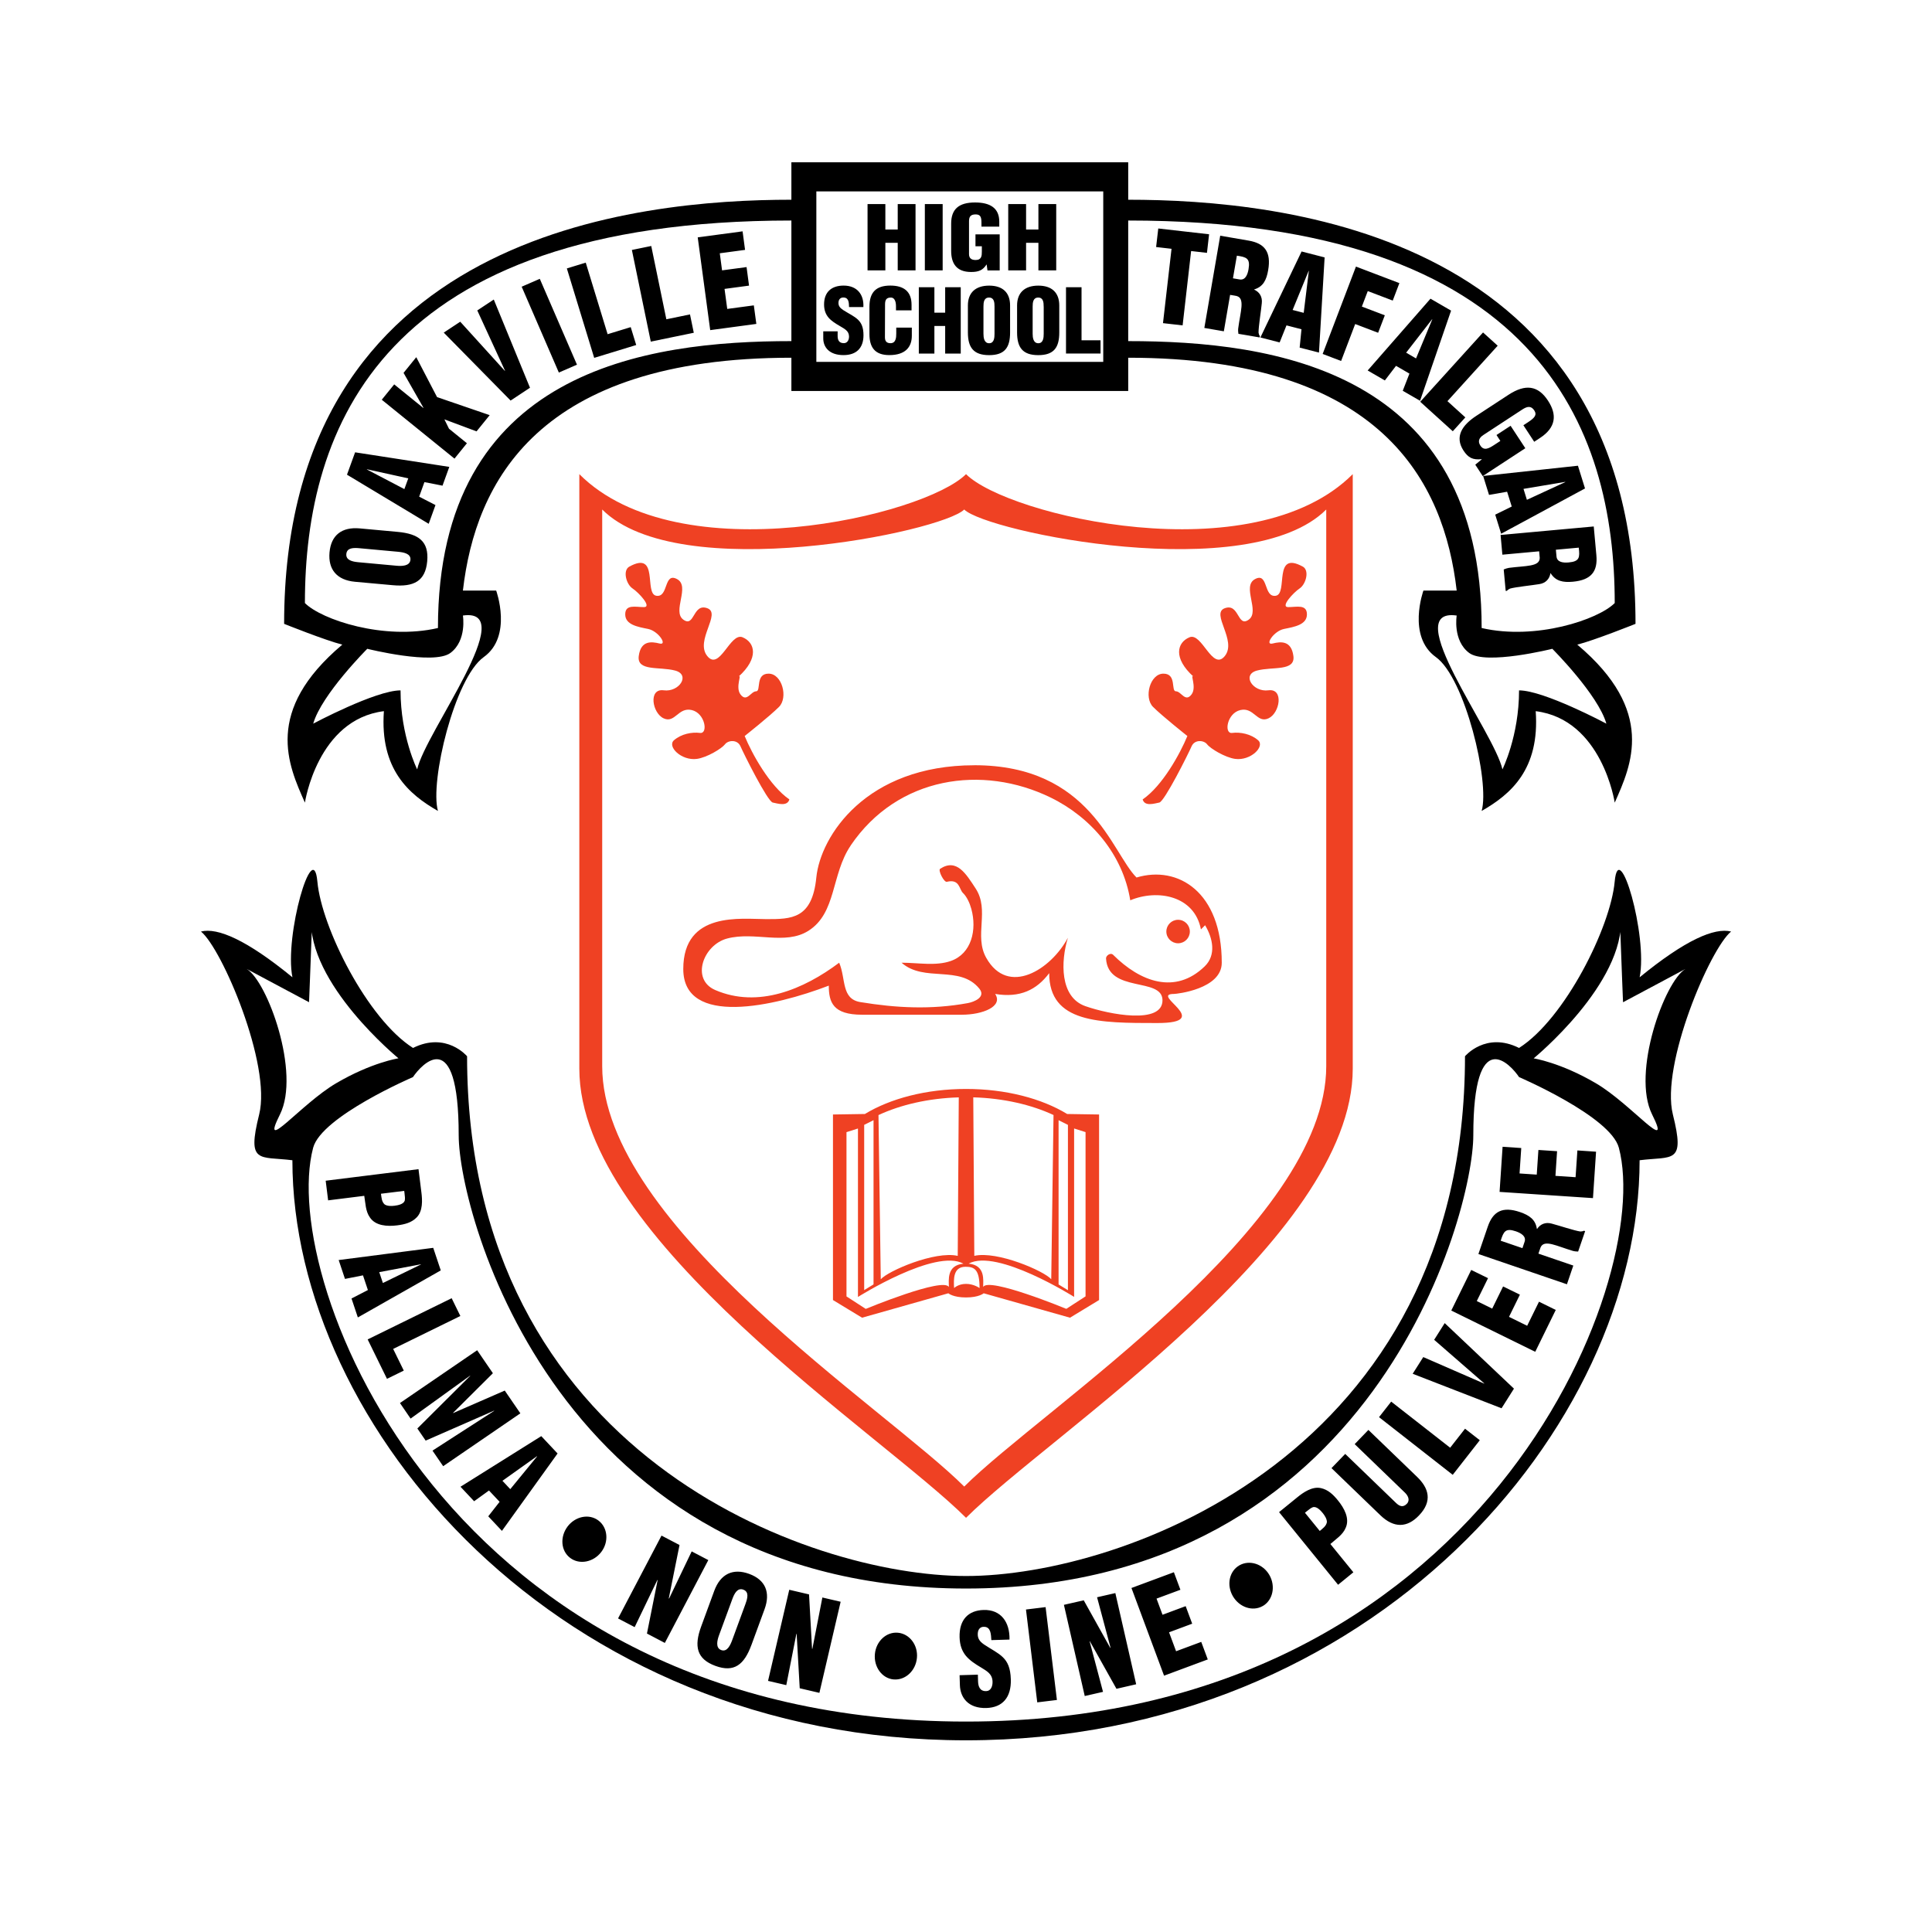 <?xml version="1.0" encoding="UTF-8"?><svg id="Layer_1" xmlns="http://www.w3.org/2000/svg" viewBox="0 0 500 500"><defs><style>.cls-1{fill:#ef4123;}</style></defs><path d="M291.98,57.07v31.21c37.66,0,91.47,7.53,91.47,74.25,13.99,3.23,30.13-2.15,34.44-6.46,0-45.19-19.73-99-125.9-99ZM388.83,199.11s4.3-8.61,4.3-20.44c6.46,0,22.6,8.61,22.6,8.61-2.15-7.53-13.99-19.37-13.99-19.37,0,0-17.22,4.3-21.52,1.07-4.31-3.23-3.23-9.68-3.23-9.68-15.06-2.15,9.69,30.13,11.84,39.81ZM285.52,93.65v-44.12h-74.25v44.12h74.25ZM204.81,101.19v-8.61c-65.64,0-81.78,32.28-85.01,60.26h8.61s4.31,11.84-3.23,17.22c-7.53,5.38-13.99,32.28-11.84,39.81-7.53-4.3-15.06-10.76-13.99-25.82-17.22,2.15-20.44,23.67-20.44,23.67-4.31-9.69-10.76-23.67,9.68-40.89-4.3-1.07-15.06-5.38-15.06-5.38,0-101.15,91.47-109.76,131.28-109.76v-9.69h87.17v9.69c39.82,0,131.29,8.61,131.29,109.76,0,0-10.76,4.31-15.07,5.38,20.45,17.22,13.99,31.21,9.69,40.89,0,0-3.23-21.52-20.45-23.67,1.08,15.06-6.46,21.52-13.99,25.82,2.15-7.53-4.31-34.43-11.84-39.81-7.53-5.38-3.23-17.22-3.23-17.22h8.61c-3.23-27.98-19.37-60.26-85.01-60.26v8.61h-87.17ZM78.91,156.07c4.3,4.31,20.44,9.69,34.43,6.46,0-66.72,53.81-74.25,91.47-74.25v-31.21c-106.17,0-125.9,53.81-125.9,99ZM119.8,159.3s1.08,6.46-3.23,9.68c-4.31,3.23-21.52-1.07-21.52-1.07,0,0-11.84,11.84-13.99,19.37,0,0,16.14-8.61,22.6-8.61,0,11.84,4.3,20.44,4.3,20.44,2.15-9.68,26.9-41.97,11.84-39.81Z"/><path d="M84.28,305.57l24.03-2.99.75,6.02c.25,1.96.4,4.81-1.21,6.45-1.33,1.37-3.09,1.82-5.05,2.07-2.59.32-5.58.14-7.05-2.02-1.18-1.64-1.15-3.73-1.48-5.62l-9.35,1.17-.63-5.07ZM98.59,308.94c.15.95.16,2.06.97,2.78.7.44,1.68.43,2.51.33.93-.12,2.33-.38,2.67-1.3.13-.51.04-1.21-.06-2.01l-.07-.54-6.02.74ZM87.65,326.1l24.47-3.16,1.95,5.84-21.46,12.17-1.64-4.9,4.24-2.19-1.27-3.8-4.66.92-1.63-4.88ZM108.93,327.25l-.02-.05-10.76,2.03.94,2.81,9.84-4.79ZM95.15,346.64l21.74-10.66,2.25,4.6-17.39,8.52,2.75,5.61-4.35,2.13-5-10.2ZM103.5,363.11l19.99-13.67,4.07,5.95-10.31,10.26.03.05,13.35-5.82,4.04,5.89-19.98,13.68-2.76-4.03,15.96-10.29-.03-.05-17.7,7.75-2.15-3.14,13.68-13.62-.03-.05-15.4,11.11-2.74-4.01ZM119.17,384.77l20.91-13.1,4.22,4.49-14.4,20.03-3.54-3.77,2.94-3.75-2.75-2.93-3.85,2.78-3.52-3.75ZM138.99,376.92l-.04-.04-8.92,6.35,2.03,2.16,6.93-8.46ZM147.54,403.17c-2.41-1.83-2.66-5.47-.63-8.14,2.02-2.64,5.58-3.34,7.98-1.51,2.41,1.83,2.73,5.49.72,8.13-2.04,2.67-5.66,3.36-8.06,1.53ZM170.19,408.9l-.08.03-5.86,12.17-4.3-2.25,11.25-21.44,4.66,2.44-2.78,13.81.08.04,5.85-12.2,4.3,2.25-11.25,21.44-4.63-2.43,2.77-13.86ZM194.47,425.71c-1.88,5.12-4.47,7.2-9.32,5.42-4.86-1.78-5.57-5.07-3.69-10.19l3.39-9.24c1.6-4.36,4.84-5.92,9.04-4.38,4.2,1.54,5.57,4.79,3.97,9.16l-3.39,9.24ZM192.93,415.08c.51-1.39,1.01-3.1-.56-3.68-1.53-.56-2.33,1.04-2.84,2.43l-3.43,9.33c-.48,1.3-1,3.32.56,3.88,1.55.57,2.37-1.33,2.85-2.63l3.43-9.34ZM206.17,422.81l-.07.05-2.61,13.25-4.72-1.1,5.49-23.58,5.12,1.2.78,14.07.08.02,2.59-13.29,4.73,1.1-5.5,23.58-5.09-1.19-.8-14.11ZM231.27,434.64c-3.01-.28-5.16-3.24-4.85-6.58.31-3.31,2.96-5.79,5.97-5.51,3.01.28,5.22,3.2,4.91,6.51-.31,3.35-3.02,5.85-6.03,5.57ZM253.07,433.39l.05,1.72c.04,1.39.49,2.6,2.11,2.55,1.19-.03,1.68-1.24,1.64-2.47-.06-2.04-1.59-2.77-2.95-3.63-1.6-.95-2.96-1.85-3.96-3.05-.97-1.2-1.56-2.67-1.62-4.79-.13-4.55,2.27-6.95,6.22-7.06,4.44-.13,6.8,3.09,6.7,7.66l-4.7.14c-.1-1.42-.1-3.35-1.79-3.44-1.05-.07-1.64.59-1.72,1.66-.1,1.46.59,2.18,1.63,2.92,1.96,1.3,3.63,2.09,4.86,3.29,1.23,1.19,1.97,2.78,2.06,5.72.14,4.65-2.12,7.3-6.35,7.42-4.67.13-6.73-2.71-6.83-5.91l-.08-2.58,4.73-.14ZM268.44,440.57l-2.92-24.03,5.08-.62,2.93,24.03-5.08.62ZM282.05,424.72l-.05.08,3.46,13.05-4.73,1.08-5.39-23.6,5.13-1.17,6.86,12.3.08-.02-3.49-13.07,4.73-1.08,5.39,23.6-5.1,1.17-6.9-12.33ZM301.26,433.67l-8.44-22.7,10.98-4.08,1.69,4.54-6.18,2.29,1.55,4.18,5.99-2.23,1.69,4.54-5.99,2.23,1.82,4.9,6.51-2.42,1.69,4.54-11.3,4.2ZM326.79,415.64c-2.62,1.5-6.08.32-7.75-2.59-1.65-2.89-.91-6.44,1.71-7.94,2.62-1.5,6.11-.38,7.77,2.51,1.67,2.92.89,6.53-1.73,8.03ZM346.29,410.13l-15.27-18.79,4.71-3.83c1.53-1.25,3.86-2.89,6.11-2.39,1.86.4,3.18,1.66,4.42,3.19,1.65,2.03,3.07,4.66,2.02,7.05-.76,1.87-2.55,2.95-3.98,4.23l5.95,7.32-3.96,3.23ZM341.56,396.21c.72-.63,1.66-1.23,1.84-2.29,0-.83-.53-1.65-1.05-2.31-.59-.73-1.56-1.77-2.52-1.57-.5.16-1.05.6-1.68,1.11l-.43.35,3.83,4.71ZM344.59,379.95l3.55-3.68,13.15,12.69c.84.81,1.78,1.27,2.79.23.93-.96.28-2.15-.46-2.87l-13.03-12.58,3.55-3.68,12.62,12.17c2.95,2.85,4.08,6.24.44,10-3,3.12-6.41,3.35-9.99-.11l-12.62-12.17ZM375.96,381.68l-19.07-14.92,3.15-4.02,15.26,11.93,3.85-4.92,3.82,2.98-7,8.95ZM388.6,364.46l-23-8.93,2.74-4.32,15.75,6.86.03-.05-12.96-11.28,2.73-4.32,17.92,16.96-3.21,5.08ZM397.33,349.85l-21.74-10.68,5.16-10.51,4.35,2.13-2.91,5.92,3.99,1.96,2.82-5.74,4.35,2.13-2.82,5.74,4.7,2.31,3.06-6.23,4.34,2.13-5.31,10.83ZM407.17,327.53l-1.65,4.84-22.91-7.83,2.42-7.07c1.35-3.96,3.8-5.33,8.36-3.78,2.44.84,4,1.95,4.35,4.34l.06.02c.8-1.23,2.16-1.84,3.78-1.38,1.88.49,5.83,1.81,7.39,2.04.34,0,.66-.05.95-.2l.31.11-1.81,5.28c-.47-.01-.94-.05-1.4-.18-2.05-.61-3.9-1.36-5.35-1.71-1.45-.34-2.5-.27-2.98.83l-.55,1.6,9.04,3.09ZM394,323.03l.56-1.65c.48-1.4-.84-2.22-2.24-2.71-2.72-.93-3.19.05-3.94,2.43l5.62,1.92ZM412.25,310.07l-24.16-1.61.78-11.68,4.83.33-.44,6.58,4.45.3.43-6.38,4.83.32-.42,6.38,5.21.35.47-6.93,4.83.33-.8,12.03Z"/><path d="M224.52,69.98v-17.17h4.61v6.59h3.2v-6.59h4.61v17.17h-4.61v-7.14h-3.2v7.14h-4.61ZM239.35,69.98v-17.17h4.61v17.17h-4.61ZM255.56,70l-.21-1.53h-.05c-.95,1.46-2,1.92-3.98,1.92-3.91,0-5.16-2.36-5.16-5.47v-7.05c0-3.73,1.96-5.47,6.18-5.47,3.93,0,6.27,1.46,6.27,4.97v1.28h-4.61v-.94c0-1.46-.21-2.2-1.44-2.22-1.44-.02-1.78.66-1.78,1.78v8.49c0,.96.5,1.53,1.7,1.53,1.57,0,1.62-1.1,1.62-2.2v-1.35h-1.65v-3.09h6.27v9.34h-3.15ZM260.93,69.98v-17.17h4.62v6.59h3.19v-6.59h4.61v17.17h-4.61v-7.14h-3.19v7.14h-4.62ZM216.78,85.75v1.21c0,.98.32,1.85,1.6,1.85.94,0,1.35-.85,1.35-1.72,0-1.44-1.19-1.99-2.24-2.63-1.24-.71-2.29-1.37-3.05-2.24-.73-.87-1.17-1.92-1.17-3.43,0-3.23,1.94-4.88,5.06-4.88,3.5,0,5.29,2.33,5.11,5.56h-3.71c-.04-1,0-2.38-1.32-2.47-.83-.07-1.31.39-1.4,1.15-.11,1.03.41,1.55,1.22,2.1,1.51.96,2.81,1.55,3.75,2.42.94.87,1.49,2.02,1.49,4.1,0,3.29-1.83,5.13-5.17,5.13-3.69,0-5.24-2.06-5.24-4.33v-1.83h3.73ZM231.88,80.33v-1.1c0-1.46-.53-2.22-1.28-2.22-1.26-.02-1.55.66-1.55,1.79l-.03,8.49c0,.96.39,1.53,1.44,1.53,1.38,0,1.49-1.42,1.49-2.47v-1.56h4.03v2.1c0,2.95-1.69,5.01-5.82,5.01-3.71,0-5.15-1.97-5.15-5.47v-7.05c0-3.73,1.72-5.47,5.4-5.47,3.43,0,5.5,1.46,5.5,4.97v1.44h-4.03ZM237.79,91.5v-17.17h4.03v6.59h2.79v-6.59h4.03v17.17h-4.03v-7.14h-2.79v7.14h-4.03ZM261.41,86.03c0,3.87-1.35,5.88-5.42,5.88s-5.5-2.01-5.5-5.88v-6.98c0-3.29,1.97-5.13,5.5-5.13s5.42,1.83,5.42,5.13v6.98ZM257.38,79.33c0-1.06-.09-2.32-1.42-2.32s-1.44,1.26-1.44,2.32v7.05c0,.98.16,2.45,1.47,2.45s1.39-1.46,1.39-2.45v-7.05ZM274.14,86.03c0,3.87-1.35,5.88-5.43,5.88s-5.49-2.01-5.49-5.88v-6.98c0-3.29,1.97-5.13,5.49-5.13s5.43,1.83,5.43,5.13v6.98ZM270.1,79.33c0-1.06-.09-2.32-1.41-2.32s-1.44,1.26-1.44,2.32v7.05c0,.98.16,2.45,1.46,2.45s1.4-1.46,1.4-2.45v-7.05ZM275.88,91.5v-17.17h4.02v13.74h4.92v3.43h-8.95Z"/><path class="cls-1" d="M149.93,276.59V122.71c25.83,25.83,89.32,10.76,100.08,0,10.76,10.76,74.25,25.83,100.08,0v153.88c0,44.12-78.56,94.7-100.08,116.22-21.52-21.52-100.08-72.1-100.08-116.22ZM249.54,384.72c20.15-20.15,93.69-67.5,93.69-108.8v-144.06c-19.87,19.87-87.92,5.77-93.69,0-5.77,5.77-73.82,19.87-93.69,0v144.06c0,41.3,73.54,88.65,93.69,108.8Z"/><path class="cls-1" d="M252.16,198.04c30.13,0,35.51,22.6,41.97,29.06,10.76-3.23,22.06,3.77,22.06,22.06,0,6.81-11.66,8.07-12.38,8.07-6.46,0,10.76,7.53-4.3,7.53s-27.98,0-27.98-12.91c-3.23,4.31-7.53,6.46-13.99,5.38,2.15,3.23-3.23,5.38-8.61,5.38h-25.83c-7.53,0-8.61-3.22-8.61-7.53-13.99,5.38-37.66,10.76-37.66-4.3s15.07-12.91,21.52-12.91,11.84,0,12.91-10.76c1.07-10.76,12.91-29.06,40.89-29.06ZM220.15,218.84c-5.07,7.48-3.63,17.45-10.95,22.06-6.04,3.8-13.87.1-21.02,1.99-6.17,1.64-9.47,10.56-3.08,13.33,11.1,4.79,22.91-.18,32.08-7.07,1.78,4.17.49,9.37,5.47,10.19,9.3,1.53,18.35,2,27.83.26,1.63-.3,4.75-1.56,2.97-3.74-5.07-6.23-14.27-1.53-20.13-6.71,4.31,0,8.88.91,12.75-.45,5.39-1.89,6.79-8.09,5.31-13.47-.4-1.48-1.17-3.18-2.16-4.12-1.02-.96-.83-3.71-4.18-2.9-.74.18-2.33-2.98-1.74-3.36,4.29-2.81,6.72,1.33,9.18,5.07,3.72,5.67-.46,12.23,2.74,17.94,5.68,10.15,16.83,3,21.15-5.17-1.87,6.12-2.13,15.36,4.51,17.7,6.15,2.16,20.04,4.84,19.97-1.55-.07-6.05-14.1-1.74-14.61-10.79-.04-.72,1.16-1.62,1.84-.94,7.04,7.02,16.08,10.36,23.69,2.99,3.04-2.94,2.12-7.28.11-10.65-.37.36-.72.72-1.08,1.08-1.68-8.76-11.28-10.47-18.29-7.53-1.89-11.83-10.16-21.5-20.6-26.59-17.65-8.62-39.62-5.5-51.77,12.42ZM304.89,244.12c1.68,0,3.04-1.36,3.04-3.04s-1.36-3.04-3.04-3.04-3.04,1.36-3.04,3.04,1.36,3.04,3.04,3.04Z"/><path class="cls-1" d="M162.85,146.65c7.8-4.31,3.76,6.99,6.99,7.53,3.23.54,1.88-6.19,5.38-4.31,3.5,1.88-1.34,8.34,1.62,10.49,2.96,2.15,2.42-4.31,6.19-2.96,3.77,1.34-3.23,8.34,0,12.37,3.23,4.04,5.92-6.19,9.15-4.84,3.23,1.34,4.3,5.38-1.08,10.22,1.07-.96-.89,2.67.54,4.57,1.62,2.15,2.69-.81,4.04-.81s-.27-4.57,3.23-4.57,5.11,6.19,2.69,8.61-8.88,7.53-8.88,7.53c1.88,4.57,6.46,12.91,11.57,16.41-.54,1.88-2.96,1.08-4.3.81-1.35-.27-7.53-12.65-8.34-14.53-.81-1.88-3.23-1.61-4.03-.54-.81,1.08-4.64,3.41-7.26,3.77-4.03.54-7.8-3.23-5.92-4.84,1.88-1.62,4.57-2.15,6.73-1.88,2.15.27,1.34-5.11-2.15-5.92-3.5-.81-4.31,3.5-7.26,2.15-2.96-1.34-4.03-7.8,0-7.26,4.04.54,7-4.04,2.96-5.11-4.03-1.08-9.95.27-9.41-3.77.54-4.03,3.23-3.77,5.38-3.23,2.15.54-.27-3.23-2.96-3.77-2.69-.54-5.92-1.08-5.92-3.77s2.69-1.88,4.84-1.88-1.34-3.77-2.96-4.84c-1.62-1.08-2.6-4.66-.81-5.65Z"/><path class="cls-1" d="M337.18,146.65c-7.8-4.31-3.77,6.99-7,7.53-3.23.54-1.88-6.19-5.38-4.31-3.5,1.88,1.35,8.34-1.62,10.49s-2.42-4.31-6.19-2.96c-3.77,1.34,3.22,8.34,0,12.37-3.23,4.04-5.92-6.19-9.15-4.84-3.23,1.34-4.31,5.38,1.07,10.22-1.07-.96.89,2.67-.54,4.57-1.62,2.15-2.69-.81-4.04-.81s.27-4.57-3.23-4.57-5.11,6.19-2.69,8.61,8.88,7.53,8.88,7.53c-1.88,4.57-6.46,12.91-11.57,16.41.54,1.88,2.96,1.08,4.31.81,1.34-.27,7.53-12.65,8.34-14.53.81-1.88,3.23-1.61,4.03-.54.81,1.08,4.64,3.41,7.26,3.77,4.04.54,7.8-3.23,5.92-4.84-1.88-1.62-4.57-2.15-6.72-1.88s-1.35-5.11,2.15-5.92c3.5-.81,4.3,3.5,7.26,2.15,2.96-1.34,4.04-7.8,0-7.26-4.03.54-6.99-4.04-2.96-5.11,4.04-1.08,9.95.27,9.42-3.77-.54-4.03-3.23-3.77-5.38-3.23-2.15.54.27-3.23,2.96-3.77,2.69-.54,5.92-1.08,5.92-3.77s-2.69-1.88-4.84-1.88,1.35-3.77,2.96-4.84c1.62-1.08,2.6-4.66.81-5.65Z"/><path class="cls-1" d="M227.95,331.07c1.88-2.15,13.99-7.4,19.91-6.05l.27-41.02c-7.85.23-15.04,1.91-20.78,4.58l.59,42.49ZM226.07,332.41v-42.51l-2.42,1.21v42.77l2.42-1.48ZM222.03,292.06l-2.96.94v42.51l4.98,3.23s20.18-8.34,21.52-5.65c0-1.74-.63-5.65,3.77-6.05-7.26-4.03-27.3,8.61-27.3,8.61v-43.58ZM246.92,333.35s1.07-1.08,3.09-1.08,3.5,1.08,3.5,1.08c0-4.84-1.34-5.51-3.63-5.51-3.23,0-3.09,3.23-2.96,5.51ZM250.01,281.82c10.31,0,19.6,2.48,26.17,6.48l8.26.13v48.02l-7.53,4.57-22.33-6.32s-1.21,1.08-4.58,1.08-4.57-1.08-4.57-1.08l-22.33,6.32-7.53-4.57v-48.02l8.26-.13c6.57-3.99,15.87-6.48,26.17-6.48ZM272.66,288.57c-5.73-2.67-12.92-4.35-20.78-4.58l.27,41.02c5.92-1.34,18.03,3.9,19.91,6.05l.59-42.49ZM276.38,333.89v-42.77l-2.42-1.21v42.51l2.42,1.48ZM277.99,335.64s-20.04-12.64-27.31-8.61c4.4.4,3.76,4.31,3.76,6.05,1.34-2.69,21.52,5.65,21.52,5.65l4.98-3.23v-42.51l-2.96-.94v43.58Z"/><path d="M102.92,137.65c5.43.5,8.11,2.46,7.64,7.61-.47,5.15-3.47,6.68-8.9,6.19l-9.81-.89c-4.63-.43-6.97-3.15-6.57-7.61s3.2-6.62,7.83-6.2l9.8.9ZM93.04,141.88c-1.48-.13-3.26-.18-3.41,1.5-.15,1.62,1.61,1.98,3.08,2.12l9.9.91c1.38.13,3.46.11,3.61-1.54.15-1.65-1.9-1.95-3.28-2.08l-9.9-.91ZM110.95,135.56l-21.15-12.71,2.1-5.79,24.38,3.77-1.76,4.86-4.68-.92-1.36,3.77,4.22,2.17-1.75,4.84ZM94.97,121.44l-.02.06,9.7,5.08,1.01-2.78-10.69-2.35ZM117.62,118.69l-18.82-15.24,3.22-3.97,7.53,6.1.04-.05-5.15-9.03,3.29-4.06,5.38,10.33,13.62,4.67-3.4,4.2-8.32-3.11,1.19,2.42,4.64,3.76-3.22,3.98ZM132.14,103.66l-17.3-17.58,4.27-2.82,11.54,12.72.05-.03-7.18-15.61,4.27-2.82,9.37,22.83-5.02,3.32ZM144.63,96.42l-9.62-22.22,4.69-2.04,9.62,22.22-4.7,2.04ZM153.78,92.62l-7.08-23.15,4.89-1.5,5.66,18.52,5.98-1.83,1.42,4.63-10.86,3.32ZM168.42,88.41l-4.89-23.72,5.01-1.03,3.91,18.97,6.12-1.26.98,4.75-11.13,2.29ZM183.8,85.43l-3.23-24,11.61-1.56.64,4.8-6.54.88.59,4.42,6.34-.85.64,4.8-6.34.85.7,5.18,6.88-.92.65,4.8-11.95,1.61ZM388.81,143.54l-.46-5.09,24.11-2.2.68,7.44c.38,4.17-1.29,6.42-6.09,6.86-2.57.23-4.45-.15-5.74-2.19h-.06c-.23,1.46-1.23,2.57-2.89,2.81-1.91.32-6.06.73-7.58,1.16-.3.15-.58.32-.79.57l-.32.03-.51-5.55c.43-.19.88-.34,1.36-.42,2.11-.28,4.12-.35,5.58-.63,1.47-.28,2.39-.77,2.38-1.97l-.15-1.68-9.52.87ZM402.66,142.27l.16,1.74c.13,1.48,1.68,1.68,3.16,1.55,2.86-.26,2.89-1.34,2.6-3.83l-5.92.54ZM383.83,123.18l24.54-2.65,1.83,5.88-21.7,11.72-1.54-4.94,4.28-2.1-1.2-3.83-4.68.82-1.53-4.91ZM405.1,124.77l-.02-.06-10.8,1.81.88,2.83,9.94-4.59ZM381.8,120.26l1.68-1.38-.03-.05c-2.3.25-3.48-.37-4.69-2.21-2.37-3.62-.35-6.61,3.32-9.01l8.32-5.44c4.41-2.88,7.65-2.4,10.22,1.52,2.39,3.65,2.07,6.94-2.06,9.65l-1.51.99-2.8-4.28,1.11-.72c1.73-1.13,2.46-1.89,1.75-3.05-.85-1.35-1.87-1.14-3.19-.27l-10.02,6.56c-1.13.74-1.51,1.65-.77,2.76.95,1.46,2.28.66,3.57-.18l1.59-1.04-1-1.53,3.65-2.39,3.81,5.81-11.02,7.21-1.91-2.92ZM367.55,103.98l16.26-17.94,3.79,3.43-13,14.35,4.63,4.2-3.25,3.59-8.42-7.63ZM353.96,95.87l16.25-18.57,5.33,3.09-8.03,23.33-4.48-2.59,1.73-4.44-3.47-2.01-2.89,3.78-4.45-2.58ZM370.68,82.65l-.05-.03-6.72,8.65,2.56,1.49,4.2-10.1ZM342.3,91.61l8.62-22.62,11.24,4.28-1.72,4.52-6.46-2.46-1.53,4.01,5.94,2.26-1.73,4.52-5.94-2.26-3.64,9.56-4.78-1.82ZM326.19,87.34l10.66-22.26,5.96,1.54-1.46,24.63-5-1.29.47-4.75-3.88-1-1.77,4.41-4.98-1.28ZM338.74,70.1h-.06s-4.15,10.12-4.15,10.12l2.87.74,1.33-10.86ZM316.72,85.74l-5.04-.87,4.11-23.87,7.36,1.27c4.13.71,5.87,2.91,5.05,7.65-.44,2.55-1.29,4.27-3.6,4.98v.07c1.33.59,2.15,1.84,1.95,3.51-.18,1.93-.86,6.04-.84,7.62.06.34.15.65.35.91l-.06.32-5.5-.94c-.07-.47-.11-.94-.05-1.42.27-2.11.73-4.07.84-5.56.11-1.49-.13-2.52-1.28-2.81l-1.66-.29-1.62,9.42ZM319.09,72.03l1.72.29c1.46.25,2.06-1.18,2.31-2.65.49-2.83-.55-3.14-3.02-3.5l-1.01,5.85ZM299.75,59.13l13.16,1.5-.55,4.81-4.1-.47-2.2,19.24-5.08-.58,2.21-19.24-3.99-.46.56-4.81Z"/><path d="M75.68,300.27c-8.61-1.07-11.84,1.08-8.61-11.84,3.23-12.91-9.68-43.04-15.06-47.35,4.3-1.08,11.84,2.15,23.67,11.84-2.15-10.76,5.38-36.59,6.46-24.75,1.07,11.84,12.91,35.51,24.75,43.04,8.61-4.3,13.99,2.15,13.99,2.15,0,102.95,88.6,134.51,129.13,134.51s129.13-31.56,129.13-134.51c0,0,5.38-6.46,13.99-2.15,11.84-7.53,23.67-31.21,24.75-43.04,1.07-11.84,8.61,13.99,6.46,24.75,11.84-9.68,19.37-12.91,23.67-11.84-5.38,4.31-18.29,34.44-15.07,47.35,3.23,12.91,0,10.76-8.61,11.84,0,68.87-68.87,150.12-174.33,150.12s-174.33-81.25-174.33-150.12ZM250.01,445.54c133.98,0,178.09-114.07,168.95-148.5-2.16-8.13-25.83-18.29-25.83-18.29-2.15-3.23-11.84-13.99-11.84,15.07,0,20.44-25.83,117.29-131.29,117.29s-131.29-96.85-131.29-117.29c0-29.06-9.68-18.29-11.84-15.07,0,0-23.67,10.17-25.83,18.29-9.15,34.44,34.97,148.5,168.95,148.5ZM80.52,237.31c1.08-17.22-.54,22.06-.54,22.06l-16.14-8.61c5.38,3.23,13.99,26.9,8.61,37.66-5.38,10.76,5.38-2.69,14.53-8.07,9.15-5.38,16.14-6.46,16.14-6.46,0,0-23.68-19.37-22.6-36.59ZM396.9,273.9s6.99,1.08,16.14,6.46c9.15,5.38,19.91,18.83,14.53,8.07-5.38-10.76,3.23-34.44,8.61-37.66l-16.14,8.61s-1.61-39.28-.54-22.06c1.08,17.21-22.6,36.59-22.6,36.59Z"/></svg>
